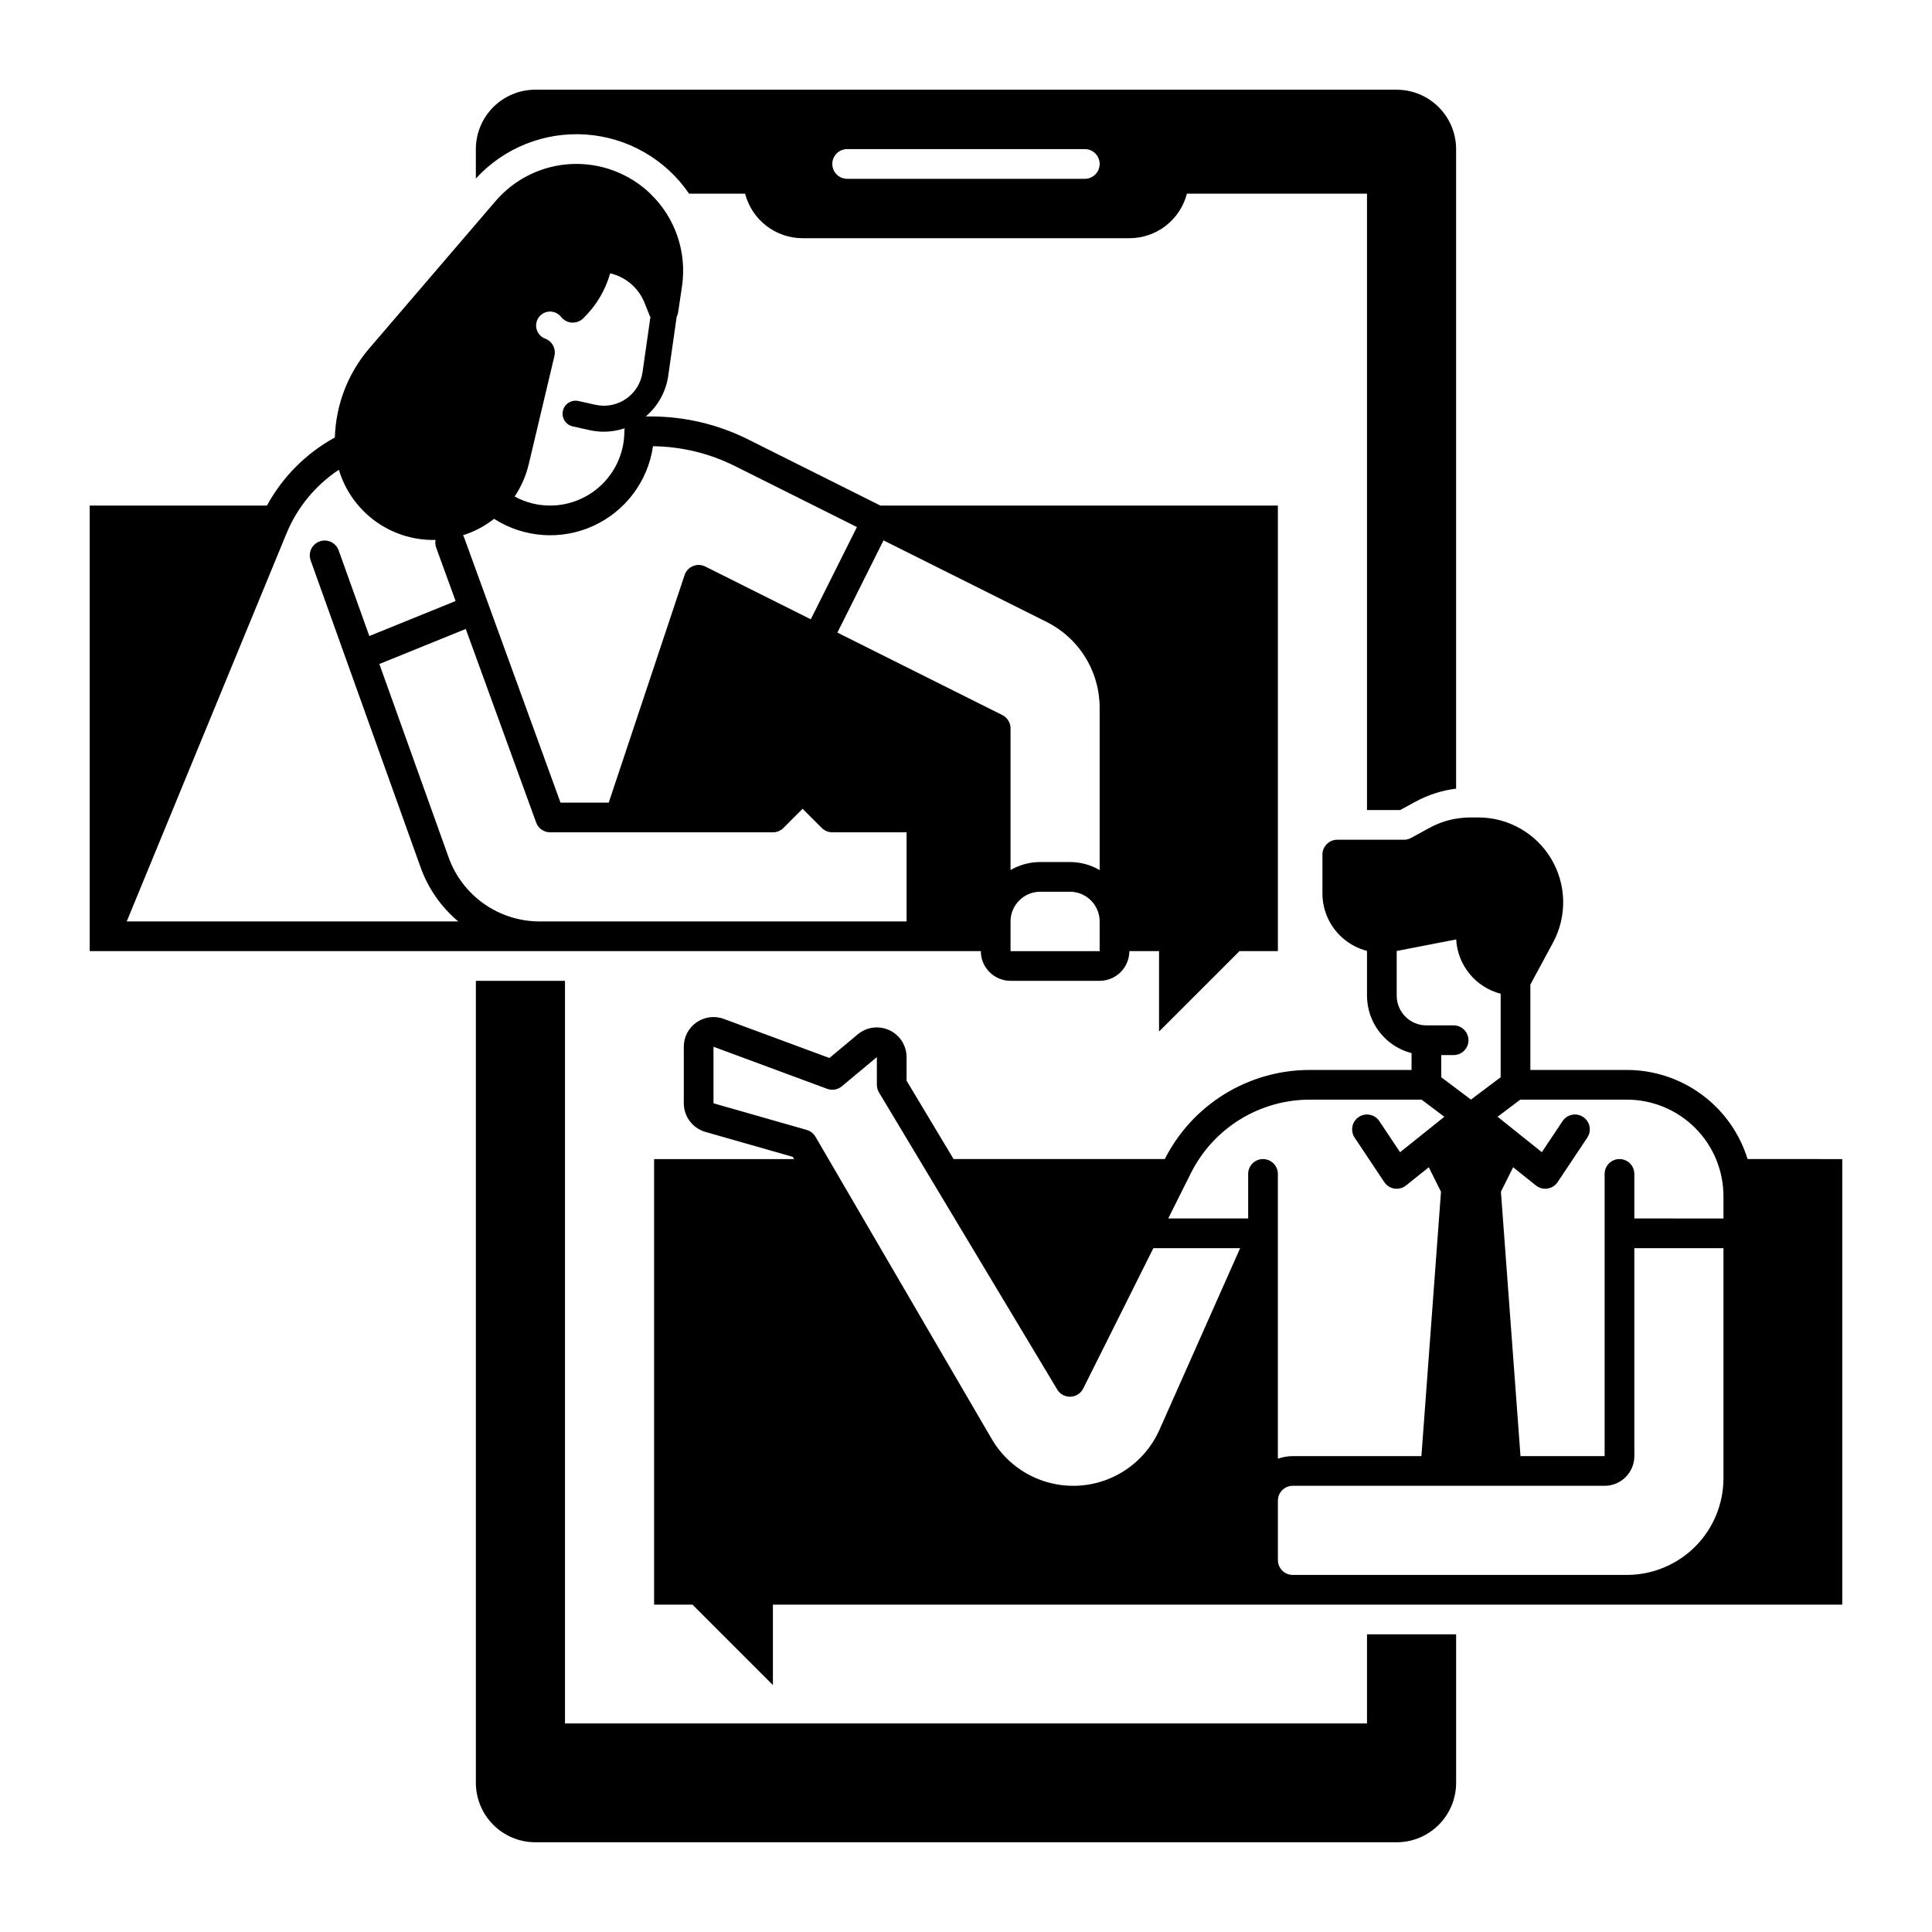 <?xml version="1.0" encoding="UTF-8"?>
<!-- Uploaded to: SVG Repo, www.svgrepo.com, Generator: SVG Repo Mixer Tools -->
<svg fill="#000000" width="800px" height="800px" version="1.1" viewBox="144 144 512 512" xmlns="http://www.w3.org/2000/svg">
 <path d="m514.14 167.77h-228.29c-4.176 0.004-8.176 1.668-11.129 4.617-2.949 2.953-4.609 6.953-4.617 11.129v7.805-0.004c7.449-8.145 18.211-12.441 29.219-11.66 11.012 0.777 21.059 6.551 27.285 15.664h14.848c0.875 3.379 2.848 6.371 5.606 8.508 2.758 2.133 6.148 3.297 9.637 3.301h86.594-0.004c3.492 0.004 6.887-1.152 9.648-3.293 2.762-2.137 4.734-5.133 5.606-8.516h47.723v163.35h8.797l4.023-2.195h0.004c3.344-1.828 7.008-3.008 10.793-3.473v-169.48c-0.004-4.176-1.664-8.176-4.617-11.129-2.953-2.949-6.953-4.613-11.125-4.617zm-82.656 23.617h-62.977c-2.176 0-3.938-1.762-3.938-3.938 0-2.172 1.762-3.934 3.938-3.934h62.977c2.172 0 3.934 1.762 3.934 3.934 0 2.176-1.762 3.938-3.934 3.938zm-89.277 69.039-0.004-0.004c-7.977-3.977-16.766-6.051-25.68-6.059h-1.398c3.234-2.731 5.359-6.555 5.961-10.746l2.195-15.352c0.012-0.082 0.02-0.164 0.02-0.246 0.203-0.395 0.344-0.82 0.414-1.258l1.023-6.906v-0.004c1.336-9.055-1.797-18.199-8.414-24.531h0.02c-5.606-5.383-13.18-8.223-20.945-7.848-7.762 0.375-15.027 3.934-20.086 9.836l-33.469 39.035c-5.641 6.594-8.852 14.922-9.102 23.598-7.606 4.16-13.852 10.422-17.996 18.035h-46.977v118.08h236.16c0.008 4.344 3.527 7.867 7.871 7.871h23.617c4.348-0.004 7.867-3.527 7.871-7.871h7.871v21.312l21.316-21.312h10.176v-118.08h-105.35zm-58.094 6.633 6.82-28.734h-0.008c0.457-1.926-0.586-3.891-2.438-4.586-1.09-0.406-1.926-1.297-2.258-2.41-0.332-1.109-0.125-2.312 0.562-3.25 0.684-0.938 1.77-1.496 2.93-1.512 1.16-0.02 2.262 0.508 2.977 1.426 0.688 0.871 1.711 1.414 2.82 1.492 1.109 0.082 2.199-0.312 3.004-1.082 3.41-3.281 5.887-7.41 7.184-11.965 4.125 0.953 7.523 3.863 9.094 7.793l1.367 3.414c0.055 0.137 0.121 0.27 0.195 0.395l-2.086 14.602v0.004c-0.406 2.852-1.98 5.402-4.352 7.039-2.367 1.641-5.312 2.215-8.125 1.59l-4.516-1.004c-1.859-0.414-3.699 0.758-4.113 2.617-0.414 1.859 0.758 3.699 2.617 4.113l4.516 1.004c1.223 0.266 2.469 0.398 3.719 0.402 1.883-0.004 3.75-0.312 5.531-0.914-0.059 0.266-0.09 0.535-0.09 0.805-0.004 5.219-2.078 10.223-5.769 13.91-3.688 3.691-8.691 5.766-13.91 5.769-3.285 0.008-6.516-0.82-9.395-2.398 1.734-2.598 2.996-5.484 3.719-8.523zm-9.172 14.434h-0.004c7.879 5.055 17.789 5.758 26.305 1.867 8.516-3.887 14.473-11.84 15.812-21.105 7.508 0.082 14.902 1.863 21.625 5.215l32.414 16.207-12.223 24.441-27.965-13.984v0.004c-1.02-0.516-2.211-0.559-3.266-0.117-1.055 0.438-1.867 1.312-2.223 2.398l-20.094 60.281h-12.781l-25.555-70.289c-0.082-0.195-0.176-0.383-0.277-0.57 2.984-0.938 5.769-2.414 8.227-4.348zm-97.359 106.7 42.332-102.8c2.836-6.898 7.676-12.785 13.891-16.902 1.609 5.375 4.906 10.086 9.406 13.441 4.5 3.352 9.957 5.164 15.57 5.164 0.215 0 0.434-0.02 0.648-0.031v0.004c-0.129 0.684-0.074 1.387 0.156 2.043l5.156 14.168-22.867 9.277-8.129-22.699v0.004c-0.734-2.051-2.988-3.117-5.035-2.383-2.051 0.734-3.117 2.992-2.383 5.039l29.137 81.336v0.004c1.996 5.578 5.445 10.527 9.988 14.336zm206.67 0h-97.277c-5.277-0.008-10.422-1.641-14.73-4.684-4.312-3.039-7.582-7.336-9.359-12.301l-18.352-51.238 22.898-9.289 18.656 51.305v0.004c0.57 1.551 2.047 2.586 3.699 2.586h59.043c1.043 0 2.043-0.414 2.781-1.152l5.086-5.086 5.086 5.086h0.004c0.738 0.738 1.742 1.152 2.785 1.152h19.68zm51.168 7.871h-23.617v-7.871c0.008-4.348 3.527-7.867 7.875-7.871h7.871c4.344 0.004 7.867 3.523 7.871 7.871zm-14.141-87.289c4.262 2.109 7.844 5.371 10.34 9.418 2.5 4.043 3.816 8.703 3.801 13.457v42.922c-2.391-1.387-5.106-2.121-7.871-2.125h-7.871c-2.766 0.004-5.481 0.738-7.875 2.125v-37.547c0-1.492-0.84-2.856-2.172-3.523l-43.711-21.855 12.223-24.441zm185.85 142.39c-2.113-6.836-6.359-12.812-12.113-17.062-5.754-4.25-12.715-6.547-19.867-6.555h-25.586v-22.621l6.004-11.129c3.758-6.969 3.578-15.402-0.48-22.199-4.059-6.801-11.391-10.965-19.309-10.965h-2.144c-0.316 0-0.629 0.012-0.945 0.02-0.941 0.051-1.875 0.152-2.805 0.309v-0.012c-2.461 0.414-4.836 1.234-7.027 2.43l-4.898 2.676c-0.578 0.316-1.23 0.484-1.891 0.484h-17.672c-2.172 0-3.938 1.762-3.938 3.934v10.273c-0.008 4.707 2.094 9.168 5.731 12.152 1.777 1.465 3.852 2.519 6.078 3.102v11.867c0.008 3.484 1.168 6.871 3.305 9.625 2.137 2.758 5.129 4.723 8.504 5.598v4.457h-26.844c-7.984-0.027-15.816 2.168-22.625 6.34s-12.324 10.152-15.926 17.277h-55.973l-12.457-20.773v-6.25c-0.004-3.051-1.77-5.828-4.535-7.121-2.762-1.297-6.027-0.879-8.375 1.07l-7.539 6.289-27.984-10.363c-2.414-0.898-5.117-0.555-7.231 0.918-2.117 1.473-3.379 3.887-3.375 6.465v14.988-0.004c0.012 3.512 2.336 6.598 5.707 7.578l23.172 6.613 0.344 0.59h-37.094v118.08h10.176l21.312 21.312v-21.312h283.39v-118.08zm-92.988-43.297v-11.848l15.766-3.059-0.004-0.004c0.184 3.34 1.426 6.535 3.547 9.125 2.117 2.586 5.004 4.434 8.242 5.273v22.129l-7.871 5.922-7.871-5.922-0.004-5.875h3.277c2.176 0 3.938-1.762 3.938-3.934 0-2.176-1.762-3.938-3.938-3.938h-7.211c-4.348-0.004-7.867-3.527-7.871-7.871zm-62.871 115.04c-2.504 5.637-7.004 10.148-12.633 12.668s-11.992 2.871-17.863 0.984-10.84-5.875-13.949-11.203l-46.719-80.117h-0.004c-0.516-0.875-1.344-1.52-2.32-1.801l-24.699-7.055v-14.984l30.121 11.148c1.32 0.488 2.801 0.238 3.887-0.66l9.289-7.742v7.34c0 0.711 0.195 1.414 0.559 2.023l47.23 78.719 0.004 0.004c0.738 1.234 2.09 1.965 3.527 1.91 1.438-0.055 2.727-0.891 3.371-2.176l18.586-37.188h22.996zm27.445-71.742c-2.172 0-3.938 1.762-3.938 3.934v11.809h-21.184l5.953-11.906c2.922-5.898 7.441-10.859 13.043-14.32 5.602-3.461 12.059-5.285 18.641-5.262h29.512l6.023 4.535-5.246 4.203-6.484 5.188-5.492-8.234v-0.004c-1.207-1.809-3.652-2.297-5.461-1.09-1.809 1.203-2.297 3.648-1.094 5.461l7.871 11.809h0.004c0.613 0.914 1.582 1.531 2.672 1.699 1.09 0.168 2.203-0.129 3.062-0.816l6.043-4.832 3.238 6.484-5.188 70.062h-34.105c-1.34 0.004-2.672 0.238-3.934 0.688v-75.473c0-1.043-0.418-2.043-1.156-2.781-0.734-0.738-1.738-1.152-2.781-1.152zm122.02 84.625v-0.004c-0.004 6.785-2.703 13.289-7.5 18.086s-11.301 7.492-18.082 7.5h-88.562c-2.172 0-3.934-1.762-3.934-3.938v-15.742c0-2.176 1.762-3.938 3.934-3.938h82.656c4.348-0.004 7.867-3.527 7.871-7.871v-55.105h23.617zm0-68.879-23.617-0.004v-11.809c0-2.172-1.762-3.934-3.934-3.934-2.176 0-3.938 1.762-3.938 3.934v74.785h-22.297l-5.188-70.062 3.238-6.484 6.043 4.832c0.699 0.559 1.566 0.863 2.461 0.867 0.199-0.004 0.402-0.02 0.598-0.051 1.094-0.164 2.062-0.785 2.68-1.699l7.871-11.809c1.207-1.812 0.719-4.258-1.094-5.461-1.809-1.207-4.254-0.719-5.461 1.09l-5.492 8.234-6.484-5.188-5.246-4.203 6.023-4.535 28.254 0.004c6.781 0.008 13.285 2.703 18.082 7.5s7.496 11.301 7.5 18.086zm-94.465 110.2v23.617h-212.54v-196.8h-23.617v212.55c0.008 4.172 1.668 8.176 4.617 11.125 2.953 2.953 6.953 4.613 11.129 4.617h228.29c4.172-0.004 8.172-1.664 11.125-4.617 2.953-2.949 4.613-6.953 4.617-11.125v-39.363z"/>
</svg>